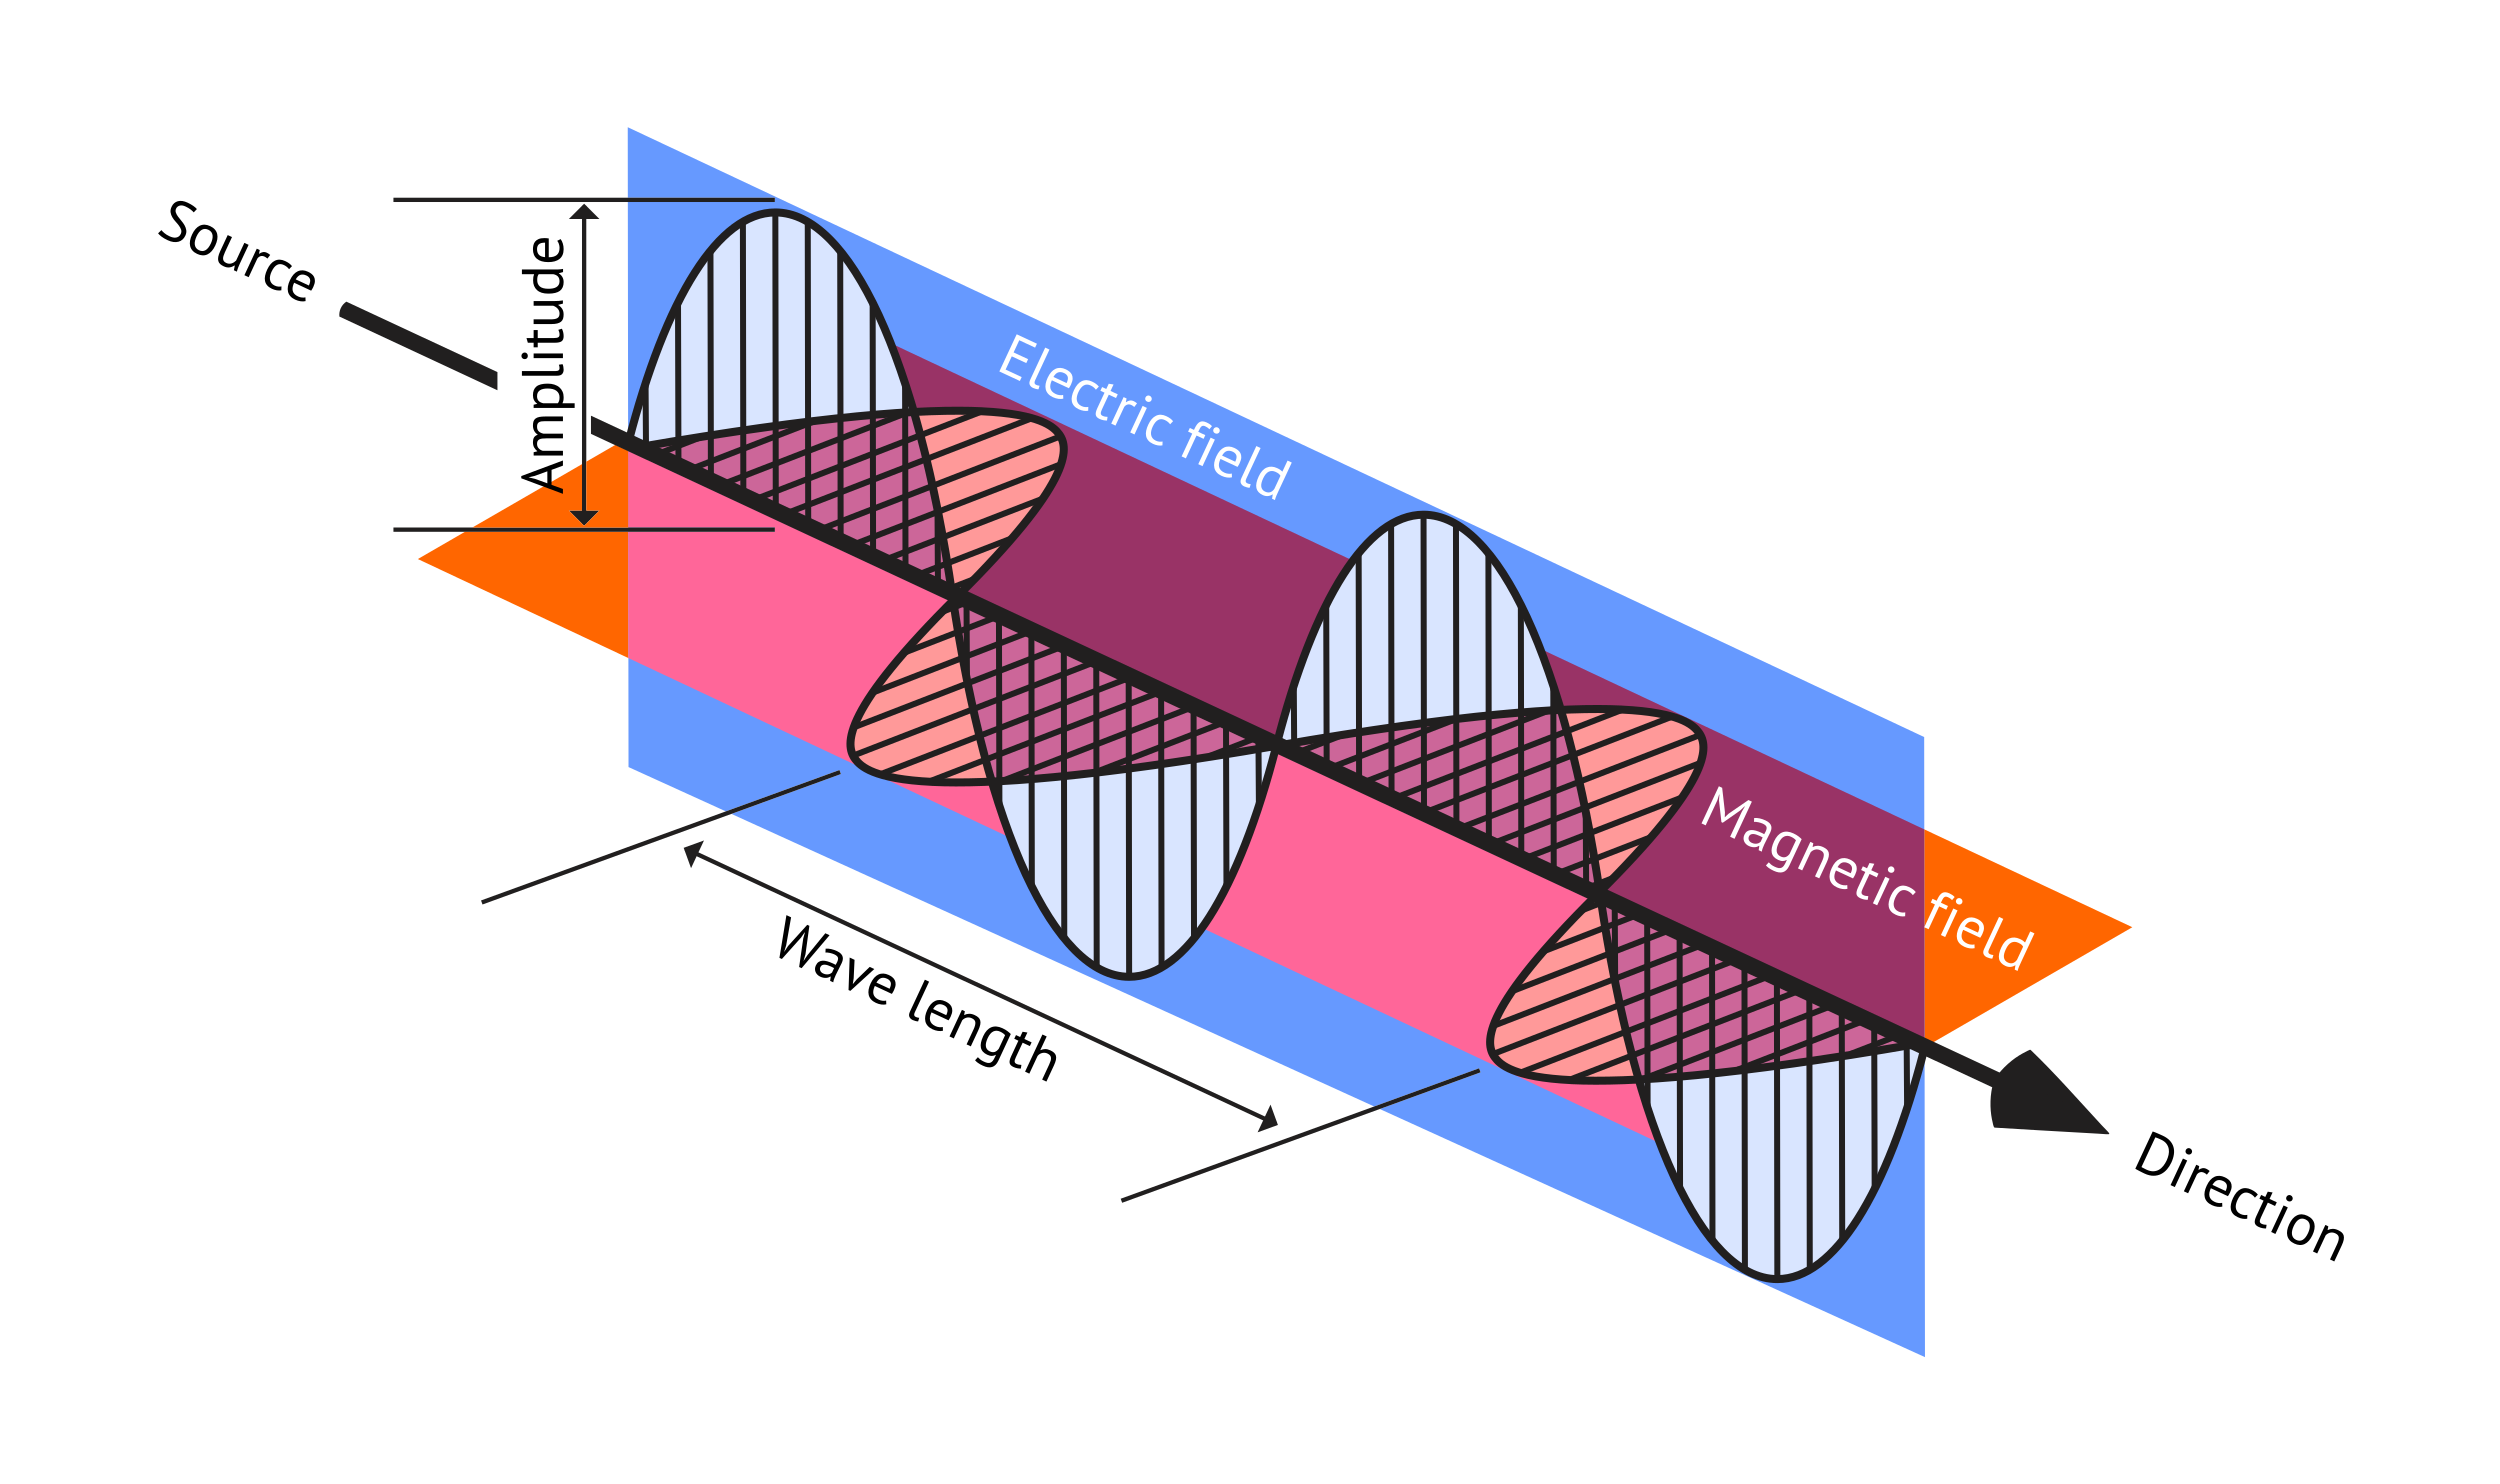 <?xml version="1.0" encoding="UTF-8"?>
<svg xmlns="http://www.w3.org/2000/svg" width="1280" height="760" viewBox="0 0 1280 760">
  <g id="Layer_1" data-name="Layer 1">
    <rect width="1280" height="760" style="fill: #fff; stroke-width: 0px;"/>
    <g>
      <path d="m492.82,302.69l161.64,75.38c7.13-27.01,15.41-50.13,24.56-68.38,10.13-20.21,21.33-34.44,33.22-41.37,5.41-3.14,10.95-4.78,16.61-4.78s11.2,1.64,16.6,4.79c18.85,10.97,35.95,40.31,49.83,82.68,1.32,4.04,2.62,8.2,3.88,12.48,12.74-.59,23.13-.58,31.64-.15,11.56.58,19.63,1.92,25.34,3.58,8.79,2.55,11.97,5.82,13.65,8.14.27.38.53.78.78,1.21,1.69,3,2.44,7.37.14,14.29-1.54,4.63-4.45,10.39-9.36,17.65-3.9,5.77-9.07,12.48-15.83,20.31-5.36,6.21-11.71,13.13-19.22,20.84-1.91,1.96-3.9,3.98-5.97,6.05l165.04,76.96-.19-155L321.41,65.14l.04,36.1h75.26v2.2h-75.26l.14,119.42.99.46c7.13-27.01,15.41-50.13,24.56-68.38,10.13-20.21,21.33-34.44,33.22-41.37,5.41-3.14,10.95-4.78,16.61-4.78s11.2,1.64,16.6,4.79c18.85,10.97,35.95,40.31,49.83,82.68,1.46,4.46,2.89,9.07,4.27,13.81.09.3.17.6.26.9,14.24-.76,25.7-.8,34.95-.36,11.6.56,19.73,1.88,25.48,3.52,8.99,2.56,12.21,5.88,13.91,8.22.24.34.48.69.69,1.06,1.73,2.98,2.55,7.32.29,14.23-1.5,4.61-4.38,10.36-9.27,17.62-3.88,5.76-9.02,12.46-15.76,20.29-5.34,6.21-11.68,13.12-19.17,20.83-2,2.06-4.08,4.17-6.25,6.34h0Z" style="fill: #69f; fill-rule: evenodd; stroke-width: 0px;"/>
      <path d="m809.54,466.24c1.73-1.77,3.52-3.59,5.38-5.44-1.85,1.86-3.65,3.67-5.38,5.44h0Zm-156.91-81.11c-7.16,27.21-15.48,50.5-24.69,68.85-10.13,20.21-21.33,34.44-33.22,41.37-5.41,3.14-10.95,4.78-16.61,4.78s-11.2-1.64-16.6-4.79c-18.85-10.97-35.95-40.31-49.83-82.68-1.32-4.05-2.62-8.21-3.88-12.49-56.16,2.53-66.43-6.68-70-11.59-.37-.52-.72-1.08-1.03-1.69-1.55-3.08-2.11-7.54.35-14.48,1.65-4.68,4.67-10.49,9.67-17.77,3.98-5.81,9.23-12.55,16.04-20.4,5.42-6.24,11.82-13.18,19.38-20.9,1.68-1.71,3.41-3.47,5.2-5.26l-165.8-77.31.05,39.31h75.06v2.2h-75.06l.14,120.46,49.82,22.68,58.17-21.17.75,2.06-56.06,20.41,329.11,149.8,53.71-19.55.75,2.06-51.61,18.78,279.14,127.05-.19-154.57-.87-.4c-7.16,27.21-15.48,50.5-24.69,68.85-10.13,20.21-21.33,34.44-33.22,41.37-5.41,3.14-10.95,4.78-16.61,4.78s-11.2-1.64-16.6-4.79c-18.85-10.97-35.95-40.31-49.83-82.67-1.55-4.74-3.07-9.65-4.54-14.71-59.44,3.11-70.08-6.39-73.72-11.41-3.5-4.83-4.9-13.66,8.88-33.79,3.97-5.8,9.2-12.53,16-20.38,5.4-6.23,11.8-13.17,19.35-20.89l9.31-3.61-3.93-1.83-162.28-75.67h0Z" style="fill: #69f; fill-rule: evenodd; stroke-width: 0px;"/>
      <polygon points="985.24 424.64 985.37 532.37 989.07 534.09 1091.75 474.74 985.24 424.64 985.24 424.64" style="fill: #f60; fill-rule: evenodd; stroke-width: 0px;"/>
      <polygon points="321.73 336.94 321.66 272.28 238.06 272.28 213.93 286.23 321.73 336.94 321.73 336.94" style="fill: #f60; fill-rule: evenodd; stroke-width: 0px;"/>
      <path d="m467.67,210.05c.09.3.17.6.26.9-.09-.3-.17-.6-.26-.9h0Zm50.57,65.47c-5.34,6.21-11.68,13.12-19.17,20.83-2,2.06-4.08,4.17-6.25,6.34l161.64,75.38c7.13-27.01,15.41-50.13,24.56-68.38,4.36-8.7,8.92-16.29,13.64-22.66l-236.65-111.32c2.55,6.45,5.01,13.3,7.38,20.53,1.46,4.46,2.89,9.07,4.27,13.81l.26.9c14.24-.76,25.7-.8,34.95-.36,11.6.56,19.73,1.88,25.48,3.52,8.99,2.56,12.21,5.88,13.91,8.22.24.34.48.69.69,1.06,1.73,2.98,2.55,7.32.29,14.23-1.5,4.61-4.38,10.36-9.27,17.62-3.88,5.76-9.02,12.46-15.76,20.29h0Z" style="fill: #936; fill-rule: evenodd; stroke-width: 0px;"/>
      <path d="m487.41,308.08l-165.8-77.31.05,39.31h75.06v2.2h-75.06l.08,64.66,195.71,92.06c-1.97-5.2-3.89-10.65-5.75-16.33-1.32-4.05-2.62-8.21-3.88-12.49-56.16,2.53-66.43-6.68-70-11.59-.37-.52-.72-1.08-1.03-1.69-1.55-3.08-2.11-7.54.35-14.48,1.65-4.68,4.67-10.49,9.67-17.77,3.98-5.81,9.23-12.55,16.04-20.4,5.42-6.24,11.82-13.18,19.38-20.9,1.68-1.71,3.41-3.47,5.2-5.26h0Z" style="fill: #f69; fill-rule: evenodd; stroke-width: 0px;"/>
      <path d="m814.88,460.83s.02-.02.03-.03l-.03.03h0Zm-162.25-75.71c-7.16,27.21-15.48,50.5-24.69,68.85-4.01,8-8.19,15.06-12.51,21.11l234.52,110.32c-2.19-5.69-4.32-11.69-6.38-17.98-1.55-4.74-3.07-9.65-4.54-14.71-59.44,3.11-70.08-6.39-73.72-11.41-3.5-4.83-4.9-13.66,8.88-33.79,3.97-5.8,9.2-12.53,16-20.38,5.4-6.23,11.8-13.17,19.35-20.89,1.72-1.76,3.5-3.56,5.33-5.39l.02-.02s.02-.02.03-.03l-162.28-75.67h0Z" style="fill: #f69; fill-rule: evenodd; stroke-width: 0px;"/>
      <path d="m820.33,455.41l165.04,76.96-.13-107.72-196.69-92.52c2.32,5.96,4.56,12.26,6.73,18.88,1.32,4.04,2.62,8.2,3.88,12.48,12.74-.59,23.13-.58,31.64-.15,11.56.58,19.63,1.92,25.34,3.58,8.79,2.55,11.97,5.82,13.65,8.14.27.38.53.78.78,1.21,1.69,3,2.44,7.37.14,14.29-1.54,4.63-4.45,10.39-9.36,17.65-3.9,5.77-9.07,12.48-15.83,20.31-5.36,6.21-11.71,13.13-19.22,20.84-1.91,1.96-3.9,3.98-5.97,6.05h0Z" style="fill: #936; fill-rule: evenodd; stroke-width: 0px;"/>
      <path d="m487.52,304.28c-5.1-34.8-11.73-66.29-19.58-93.33-31.54,1.69-76.71,6.9-141.64,18.15l161.22,75.18h0Z" style="fill: #c69; fill-rule: evenodd; stroke-width: 0px;"/>
      <path d="m653.49,381.83l-163.55-76.27c-.65.65-1.3,1.29-1.94,1.93,5.18,34.61,11.89,65.89,19.81,92.68,31.65-1.42,77.87-6.57,145.67-18.31,0-.01,0-.02,0-.04h0Z" style="fill: #c69; fill-rule: evenodd; stroke-width: 0px;"/>
      <path d="m799.16,363.48c-31.68,1.46-77.83,6.64-145.36,18.34l163.75,76.36c.51-.5,1.01-1,1.5-1.49-5.19-34.82-11.93-66.27-19.89-93.2h0Z" style="fill: #c69; fill-rule: evenodd; stroke-width: 0px;"/>
      <path d="m981.04,534.58l-161.62-75.36c5.1,34.86,11.74,66.41,19.61,93.5,31.53-1.65,76.79-6.85,142.01-18.14h0Z" style="fill: #c69; fill-rule: evenodd; stroke-width: 0px;"/>
      <path d="m507.81,400.18c-7.92-26.8-14.63-58.07-19.81-92.68-56,55.93-55.7,73.49-50.19,81.09,3.57,4.92,13.84,14.12,70,11.59h0Z" style="fill: #f99; fill-rule: evenodd; stroke-width: 0px;"/>
      <path d="m490.05,305.46c58.06-57.55,57.82-75.44,52.24-83.13-3.65-5.04-14.36-14.59-74.35-11.38,7.85,27.04,14.49,58.53,19.58,93.33l2.53,1.18h0Z" style="fill: #f99; fill-rule: evenodd; stroke-width: 0px;"/>
      <path d="m799.16,363.48c7.96,26.93,14.7,58.38,19.89,93.2,56.55-56.36,56.26-74.01,50.74-81.64-3.58-4.94-13.92-14.19-70.63-11.57h0Z" style="fill: #f99; fill-rule: evenodd; stroke-width: 0px;"/>
      <path d="m817.44,458.29c-57.95,57.46-57.7,75.33-52.13,83.02,3.64,5.02,14.29,14.52,73.72,11.41-7.86-27.09-14.51-58.64-19.61-93.5l-1.99-.93h0Z" style="fill: #f99; fill-rule: evenodd; stroke-width: 0px;"/>
      <path d="m578.12,500.13c29.85,0,56.7-45.59,75.36-118.26-67.8,11.74-114.02,16.89-145.67,18.31,18.3,61.93,43.06,99.95,70.31,99.95h0Z" style="fill: #d9e5ff; fill-rule: evenodd; stroke-width: 0px;"/>
      <path d="m326.3,229.1c64.93-11.25,110.1-16.46,141.64-18.15-18.36-63.24-43.38-102.17-70.96-102.17-29.85,0-56.71,45.61-75.37,118.3l165.94,77.38c0-.06-.02-.12-.03-.18l-161.22-75.18h0Z" style="fill: #d9e5ff; fill-rule: evenodd; stroke-width: 0px;"/>
      <path d="m728.85,263.54c-29.83,0-56.67,45.55-75.33,118.15l.28.13c67.53-11.7,113.68-16.87,145.36-18.34-18.3-61.93-43.06-99.94-70.31-99.94h0Z" style="fill: #d9e5ff; fill-rule: evenodd; stroke-width: 0px;"/>
      <path d="m981.04,534.58c-65.22,11.29-110.48,16.49-142.01,18.14,18.36,63.25,43.39,102.17,70.96,102.17,29.85,0,56.71-45.61,75.37-118.3l-4.32-2.02h0Z" style="fill: #d9e5ff; fill-rule: evenodd; stroke-width: 0px;"/>
      <path d="m1021.19,577.33s-.38-.12-.7-1.46c-.32-1.35-.97-4.04-1.23-7.18-.26-3.13-.15-6.71.32-9.75.33-2.16.84-4.05,1.64-5.78h0c.81-1.73,1.94-3.33,3.38-4.97,2.03-2.32,4.7-4.7,7.27-6.52,2.57-1.81,5.05-3.05,6.29-3.67s1.24-.62,1.57-.4c12.58,12.06,24.39,25.61,36.25,38.42,5.38,5.81,5.86,4.79-2.05,4.4-10.62-.52-52.73-3.08-52.73-3.08h0Z" style="fill: #211f1f; fill-rule: evenodd; stroke-width: 0px;"/>
      <polygon points="727.61 415.06 855.59 365.47 856.7 368.34 728.72 417.93 727.61 415.06 727.61 415.06" style="fill: #211f1f; stroke-width: 0px;"/>
      <polygon points="711.92 407.74 830.25 361.89 831.36 364.76 713.03 410.61 711.92 407.74 711.92 407.74" style="fill: #211f1f; stroke-width: 0px;"/>
      <polygon points="695.31 400 794.76 361.47 795.87 364.33 696.42 402.86 695.31 400 695.31 400" style="fill: #211f1f; stroke-width: 0px;"/>
      <polygon points="678.7 392.41 745.08 366.69 746.18 369.56 679.81 395.27 678.7 392.41 678.7 392.41" style="fill: #211f1f; stroke-width: 0px;"/>
      <polygon points="662.09 384.5 687.25 374.75 688.36 377.61 663.2 387.36 662.09 384.5 662.09 384.5" style="fill: #211f1f; stroke-width: 0px;"/>
      <polygon points="810.65 453.78 825.74 447.93 826.85 450.79 811.75 456.64 810.65 453.78 810.65 453.78" style="fill: #211f1f; stroke-width: 0px;"/>
      <polygon points="794.96 446.46 844.96 427.08 846.07 429.95 796.06 449.32 794.96 446.46 794.96 446.46" style="fill: #211f1f; stroke-width: 0px;"/>
      <polygon points="778.35 438.71 860.79 406.77 861.9 409.64 779.46 441.58 778.35 438.71 778.35 438.71" style="fill: #211f1f; stroke-width: 0px;"/>
      <polygon points="761.74 431.12 870.15 389.12 871.26 391.98 762.85 433.99 761.74 431.12 761.74 431.12" style="fill: #211f1f; stroke-width: 0px;"/>
      <polygon points="745.13 423.21 870.01 374.82 871.12 377.69 746.24 426.08 745.13 423.21 745.13 423.21" style="fill: #211f1f; stroke-width: 0px;"/>
      <polygon points="400.52 262 528.5 212.41 529.61 215.28 401.63 264.87 400.52 262 400.52 262" style="fill: #211f1f; stroke-width: 0px;"/>
      <polygon points="384.83 254.68 503.16 208.83 504.27 211.7 385.94 257.55 384.83 254.68 384.83 254.68" style="fill: #211f1f; stroke-width: 0px;"/>
      <polygon points="368.22 246.94 467.67 208.41 468.78 211.27 369.33 249.8 368.22 246.94 368.22 246.94" style="fill: #211f1f; stroke-width: 0px;"/>
      <polygon points="351.61 239.35 417.99 213.63 419.1 216.5 352.72 242.21 351.61 239.35 351.61 239.35" style="fill: #211f1f; stroke-width: 0px;"/>
      <polygon points="335.01 231.44 360.16 221.69 361.27 224.56 336.11 234.3 335.01 231.44 335.01 231.44" style="fill: #211f1f; stroke-width: 0px;"/>
      <polygon points="483.56 300.71 498.65 294.87 499.76 297.73 484.67 303.58 483.56 300.71 483.56 300.71" style="fill: #211f1f; stroke-width: 0px;"/>
      <polygon points="467.87 293.4 517.88 274.02 518.98 276.89 468.98 296.27 467.87 293.4 467.87 293.4" style="fill: #211f1f; stroke-width: 0px;"/>
      <polygon points="451.26 285.65 533.7 253.71 534.81 256.58 452.37 288.52 451.26 285.65 451.26 285.65" style="fill: #211f1f; stroke-width: 0px;"/>
      <polygon points="434.65 278.06 543.06 236.06 544.17 238.92 435.76 280.93 434.65 278.06 434.65 278.06" style="fill: #211f1f; stroke-width: 0px;"/>
      <polygon points="418.04 270.15 542.92 221.76 544.03 224.63 419.15 273.02 418.04 270.15 418.04 270.15" style="fill: #211f1f; stroke-width: 0px;"/>
      <polygon points="579.66 348.12 451.68 397.71 450.57 394.84 578.55 345.26 579.66 348.12 579.66 348.12" style="fill: #211f1f; stroke-width: 0px;"/>
      <polygon points="595.35 355.44 477.02 401.29 475.91 398.42 594.24 352.57 595.35 355.44 595.35 355.44" style="fill: #211f1f; stroke-width: 0px;"/>
      <polygon points="611.96 363.18 512.51 401.71 511.4 398.85 610.85 360.32 611.96 363.18 611.96 363.18" style="fill: #211f1f; stroke-width: 0px;"/>
      <polygon points="628.57 370.77 562.19 396.49 561.08 393.62 627.46 367.91 628.57 370.77 628.57 370.77" style="fill: #211f1f; stroke-width: 0px;"/>
      <polygon points="645.17 378.68 620.02 388.43 618.91 385.57 644.07 375.82 645.17 378.68 645.17 378.68" style="fill: #211f1f; stroke-width: 0px;"/>
      <polygon points="496.62 309.41 481.53 315.25 480.42 312.39 495.51 306.54 496.62 309.41 496.62 309.41" style="fill: #211f1f; stroke-width: 0px;"/>
      <polygon points="512.31 316.72 462.3 336.1 461.2 333.23 511.2 313.86 512.31 316.72 512.31 316.72" style="fill: #211f1f; stroke-width: 0px;"/>
      <polygon points="528.92 324.47 446.48 356.41 445.37 353.55 527.81 321.6 528.92 324.47 528.92 324.47" style="fill: #211f1f; stroke-width: 0px;"/>
      <polygon points="545.53 332.06 437.12 374.06 436.01 371.2 544.42 329.19 545.53 332.06 545.53 332.06" style="fill: #211f1f; stroke-width: 0px;"/>
      <polygon points="562.14 339.97 437.26 388.36 436.15 385.49 561.03 337.1 562.14 339.97 562.14 339.97" style="fill: #211f1f; stroke-width: 0px;"/>
      <polygon points="907.73 500.73 779.75 550.32 778.64 547.46 906.62 497.87 907.73 500.73 907.73 500.73" style="fill: #211f1f; stroke-width: 0px;"/>
      <polygon points="923.42 508.05 805.09 553.9 803.98 551.03 922.31 505.18 923.42 508.05 923.42 508.05" style="fill: #211f1f; stroke-width: 0px;"/>
      <polygon points="940.03 515.8 840.58 554.33 839.47 551.46 938.92 512.93 940.03 515.8 940.03 515.8" style="fill: #211f1f; stroke-width: 0px;"/>
      <polygon points="956.63 523.39 890.26 549.1 889.15 546.24 955.53 520.52 956.63 523.39 956.63 523.39" style="fill: #211f1f; stroke-width: 0px;"/>
      <polygon points="973.24 531.3 948.09 541.04 946.98 538.18 972.13 528.43 973.24 531.3 973.24 531.3" style="fill: #211f1f; stroke-width: 0px;"/>
      <polygon points="824.69 462.02 809.59 467.87 808.49 465 823.58 459.15 824.69 462.02 824.69 462.02" style="fill: #211f1f; stroke-width: 0px;"/>
      <polygon points="840.38 469.33 790.37 488.71 789.26 485.85 839.27 466.47 840.38 469.33 840.38 469.33" style="fill: #211f1f; stroke-width: 0px;"/>
      <polygon points="856.99 477.08 774.55 509.02 773.44 506.16 855.88 474.21 856.99 477.08 856.99 477.08" style="fill: #211f1f; stroke-width: 0px;"/>
      <polygon points="873.6 484.67 765.18 526.68 764.08 523.81 872.49 481.8 873.6 484.67 873.6 484.67" style="fill: #211f1f; stroke-width: 0px;"/>
      <polygon points="890.21 492.58 765.32 540.97 764.22 538.1 889.1 489.72 890.21 492.58 890.21 492.58" style="fill: #211f1f; stroke-width: 0px;"/>
      <path d="m728.85,265.59c-13.88,0-27.23,10.63-39.42,29.77-12.77,20.04-24.16,49.26-33.54,85.33l160.94,75.05c-8.62-57.26-21.43-105.28-36.96-138.84-15.07-32.56-32.55-51.31-51.02-51.31h0Zm-42.87,27.57c12.98-20.37,27.48-31.68,42.87-31.68,20.25,0,38.97,19.62,54.75,53.7,16.04,34.64,29.18,84.43,37.86,143.73l.55,3.77-3.45-1.61-165.94-77.38-1.54-.72.42-1.65c9.56-37.25,21.29-67.46,34.48-88.17h0Z" style="fill: #211f1f; stroke-width: 0px;"/>
      <polygon points="730.39 263.54 730.62 417.09 727.55 417.09 727.32 263.54 730.39 263.54 730.39 263.54" style="fill: #211f1f; stroke-width: 0px;"/>
      <polygon points="713.78 268.32 714.01 409.34 710.94 409.34 710.71 268.32 713.78 268.32 713.78 268.32" style="fill: #211f1f; stroke-width: 0px;"/>
      <polygon points="697.17 283.48 697.4 401.59 694.33 401.59 694.1 283.48 697.17 283.48 697.17 283.48" style="fill: #211f1f; stroke-width: 0px;"/>
      <polygon points="680.56 309.62 680.79 393.84 677.72 393.84 677.49 309.62 680.56 309.62 680.56 309.62" style="fill: #211f1f; stroke-width: 0px;"/>
      <polygon points="663.96 352.26 664.18 385.92 661.11 385.93 660.88 352.28 663.96 352.26 663.96 352.26" style="fill: #211f1f; stroke-width: 0px;"/>
      <polygon points="813.43 415.12 813.65 455.61 810.58 455.62 810.36 415.13 813.43 415.12 813.43 415.12" style="fill: #211f1f; stroke-width: 0px;"/>
      <polygon points="796.82 350.81 797.05 447.89 793.98 447.89 793.75 350.81 796.82 350.81 796.82 350.81" style="fill: #211f1f; stroke-width: 0px;"/>
      <polygon points="780.21 309.81 780.44 440.14 777.37 440.14 777.14 309.81 780.21 309.81 780.21 309.81" style="fill: #211f1f; stroke-width: 0px;"/>
      <polygon points="763.6 283.23 763.83 432.39 760.76 432.39 760.53 283.23 763.6 283.23 763.6 283.23" style="fill: #211f1f; stroke-width: 0px;"/>
      <polygon points="746.99 268.32 747.22 424.65 744.15 424.65 743.92 268.32 746.99 268.32 746.99 268.32" style="fill: #211f1f; stroke-width: 0px;"/>
      <path d="m578.12,498.07c13.88,0,27.23-10.63,39.42-29.77,12.77-20.04,24.16-49.26,33.54-85.33l-160.94-75.05c8.62,57.26,21.43,105.28,36.96,138.84,15.07,32.56,32.55,51.31,51.02,51.31h0Zm42.87-27.57c-12.98,20.37-27.47,31.68-42.87,31.68-20.25,0-38.97-19.62-54.75-53.7-16.03-34.64-29.18-84.43-37.86-143.73l-.55-3.77,3.45,1.61,165.94,77.38,1.54.72-.42,1.65c-9.56,37.25-21.29,67.46-34.48,88.17h0Z" style="fill: #211f1f; stroke-width: 0px;"/>
      <polygon points="576.58 500.13 576.35 346.58 579.43 346.58 579.65 500.13 576.58 500.13 576.58 500.13" style="fill: #211f1f; stroke-width: 0px;"/>
      <polygon points="593.19 495.35 592.96 354.33 596.03 354.33 596.26 495.35 593.19 495.35 593.19 495.35" style="fill: #211f1f; stroke-width: 0px;"/>
      <polygon points="609.8 480.19 609.57 362.08 612.64 362.08 612.87 480.19 609.8 480.19 609.8 480.19" style="fill: #211f1f; stroke-width: 0px;"/>
      <polygon points="626.41 454.05 626.18 369.83 629.25 369.83 629.48 454.05 626.41 454.05 626.41 454.05" style="fill: #211f1f; stroke-width: 0px;"/>
      <polygon points="643.02 411.4 642.79 377.74 645.86 377.73 646.09 411.39 643.02 411.4 643.02 411.4" style="fill: #211f1f; stroke-width: 0px;"/>
      <polygon points="493.55 348.55 493.32 308.05 496.39 308.04 496.62 348.54 493.55 348.55 493.55 348.55" style="fill: #211f1f; stroke-width: 0px;"/>
      <polygon points="510.15 412.85 509.93 315.78 513 315.78 513.23 412.85 510.15 412.85 510.15 412.85" style="fill: #211f1f; stroke-width: 0px;"/>
      <polygon points="526.76 453.86 526.54 323.53 529.61 323.53 529.83 453.86 526.76 453.86 526.76 453.86" style="fill: #211f1f; stroke-width: 0px;"/>
      <polygon points="543.37 480.43 543.14 331.27 546.21 331.27 546.44 480.43 543.37 480.43 543.37 480.43" style="fill: #211f1f; stroke-width: 0px;"/>
      <polygon points="559.98 495.34 559.75 339.02 562.82 339.02 563.05 495.34 559.98 495.34 559.98 495.34" style="fill: #211f1f; stroke-width: 0px;"/>
      <path d="m396.97,110.83c-13.88,0-27.23,10.63-39.42,29.77-12.77,20.04-24.16,49.26-33.54,85.33l160.94,75.05c-8.62-57.26-21.43-105.28-36.96-138.84-15.07-32.56-32.55-51.31-51.02-51.31h0Zm-42.87,27.57c12.98-20.37,27.48-31.68,42.87-31.68,20.25,0,38.97,19.62,54.75,53.7,16.04,34.64,29.18,84.43,37.86,143.73l.55,3.77-3.45-1.61-165.94-77.38-1.54-.72.42-1.65c9.56-37.25,21.29-67.46,34.48-88.17h0Z" style="fill: #211f1f; stroke-width: 0px;"/>
      <polygon points="398.51 108.78 398.74 262.33 395.66 262.33 395.44 108.78 398.51 108.78 398.51 108.78" style="fill: #211f1f; stroke-width: 0px;"/>
      <polygon points="381.9 113.56 382.13 254.58 379.06 254.58 378.83 113.56 381.9 113.56 381.9 113.56" style="fill: #211f1f; stroke-width: 0px;"/>
      <polygon points="365.29 128.72 365.52 246.83 362.45 246.83 362.22 128.72 365.29 128.72 365.29 128.72" style="fill: #211f1f; stroke-width: 0px;"/>
      <polygon points="348.68 154.86 348.91 239.08 345.84 239.08 345.61 154.86 348.68 154.86 348.68 154.86" style="fill: #211f1f; stroke-width: 0px;"/>
      <polygon points="332.07 197.5 332.3 231.16 329.23 231.17 329 197.51 332.07 197.5 332.07 197.5" style="fill: #211f1f; stroke-width: 0px;"/>
      <polygon points="481.54 260.36 481.77 300.85 478.7 300.86 478.47 260.37 481.54 260.36 481.54 260.36" style="fill: #211f1f; stroke-width: 0px;"/>
      <polygon points="464.94 196.05 465.16 293.13 462.09 293.13 461.87 196.05 464.94 196.05 464.94 196.05" style="fill: #211f1f; stroke-width: 0px;"/>
      <polygon points="448.33 155.05 448.56 285.38 445.48 285.38 445.26 155.05 448.33 155.05 448.33 155.05" style="fill: #211f1f; stroke-width: 0px;"/>
      <polygon points="431.72 128.47 431.95 277.63 428.88 277.63 428.65 128.47 431.72 128.47 431.72 128.47" style="fill: #211f1f; stroke-width: 0px;"/>
      <polygon points="415.11 113.56 415.34 269.88 412.27 269.88 412.04 113.56 415.11 113.56 415.11 113.56" style="fill: #211f1f; stroke-width: 0px;"/>
      <polygon points="574.54 615.82 758.04 549.03 757.29 546.96 573.79 613.75 574.54 615.82 574.54 615.82" style="fill: #211f1f; fill-rule: evenodd; stroke-width: 0px;"/>
      <polygon points="247.04 463.1 430.54 396.31 429.79 394.25 246.29 461.03 247.04 463.1 247.04 463.1" style="fill: #211f1f; fill-rule: evenodd; stroke-width: 0px;"/>
      <polygon points="350.58 435.56 652.82 576.5 653.75 574.51 351.5 433.57 350.58 435.56 350.58 435.56" style="fill: #211f1f; fill-rule: evenodd; stroke-width: 0px;"/>
      <polygon points="650.51 565.56 643.89 579.76 654.29 575.97 650.51 565.56 650.51 565.56" style="fill: #211f1f; stroke-width: 0px;"/>
      <polygon points="360.44 430.31 353.82 444.5 350.04 434.09 360.44 430.31 360.44 430.31" style="fill: #211f1f; stroke-width: 0px;"/>
      <polygon points="201.44 103.43 396.72 103.43 396.72 101.23 201.44 101.23 201.44 103.43 201.44 103.43" style="fill: #211f1f; fill-rule: evenodd; stroke-width: 0px;"/>
      <polygon points="201.44 272.28 396.72 272.28 396.72 270.08 201.44 270.08 201.44 272.28 201.44 272.28" style="fill: #211f1f; fill-rule: evenodd; stroke-width: 0px;"/>
      <polygon points="300.18 268.11 300.18 105.4 297.98 105.4 297.98 268.11 300.18 268.11 300.18 268.11" style="fill: #211f1f; fill-rule: evenodd; stroke-width: 0px;"/>
      <polygon points="291.25 112.13 306.91 112.13 299.08 104.3 291.25 112.13 291.25 112.13" style="fill: #211f1f; stroke-width: 0px;"/>
      <polygon points="291.25 261.39 306.91 261.39 299.08 269.22 291.25 261.39 291.25 261.39" style="fill: #211f1f; stroke-width: 0px;"/>
      <polygon points="241.86 270.08 321.65 270.08 321.61 230.77 315.12 227.74 300.18 236.38 300.18 261.39 306.91 261.39 300.18 268.11 299.08 269.22 297.98 268.11 291.25 261.39 297.98 261.39 297.98 237.65 241.86 270.08 241.86 270.08" style="fill: #f60; fill-rule: evenodd; stroke-width: 0px;"/>
      <path d="m910,652.84c13.88,0,27.23-10.63,39.42-29.77,12.77-20.04,24.16-49.26,33.54-85.33l-160.94-75.05c8.62,57.26,21.43,105.28,36.96,138.84,15.07,32.56,32.55,51.31,51.02,51.31h0Zm42.87-27.57c-12.98,20.37-27.48,31.68-42.87,31.68-20.25,0-38.97-19.62-54.75-53.7-16.03-34.64-29.18-84.43-37.86-143.73l-.55-3.77,3.45,1.61,165.94,77.38,1.54.72-.42,1.65c-9.56,37.25-21.29,67.46-34.48,88.17h0Z" style="fill: #211f1f; stroke-width: 0px;"/>
      <polygon points="908.46 654.89 908.24 501.34 911.31 501.34 911.54 654.89 908.46 654.89 908.46 654.89" style="fill: #211f1f; stroke-width: 0px;"/>
      <polygon points="925.07 650.11 924.84 509.09 927.92 509.09 928.14 650.11 925.07 650.11 925.07 650.11" style="fill: #211f1f; stroke-width: 0px;"/>
      <polygon points="941.68 634.95 941.45 516.84 944.52 516.84 944.75 634.95 941.68 634.95 941.68 634.95" style="fill: #211f1f; stroke-width: 0px;"/>
      <polygon points="958.29 608.81 958.06 524.59 961.13 524.59 961.36 608.81 958.29 608.81 958.29 608.81" style="fill: #211f1f; stroke-width: 0px;"/>
      <polygon points="974.9 566.17 974.67 532.51 977.74 532.49 977.97 566.15 974.9 566.17 974.9 566.17" style="fill: #211f1f; stroke-width: 0px;"/>
      <polygon points="825.43 503.31 825.2 462.82 828.27 462.8 828.5 503.3 825.43 503.31 825.43 503.31" style="fill: #211f1f; stroke-width: 0px;"/>
      <polygon points="842.04 567.61 841.81 470.54 844.88 470.54 845.11 567.61 842.04 567.61 842.04 567.61" style="fill: #211f1f; stroke-width: 0px;"/>
      <polygon points="858.64 608.62 858.42 478.29 861.49 478.29 861.72 608.62 858.64 608.62 858.64 608.62" style="fill: #211f1f; stroke-width: 0px;"/>
      <polygon points="875.25 635.2 875.03 486.04 878.1 486.04 878.32 635.2 875.25 635.2 875.25 635.2" style="fill: #211f1f; stroke-width: 0px;"/>
      <polygon points="891.86 650.1 891.63 493.78 894.7 493.78 894.93 650.1 891.86 650.1 891.86 650.1" style="fill: #211f1f; stroke-width: 0px;"/>
      <path d="m540.63,223.53c-2.57-3.55-9.04-9.52-37.87-10.9-28.93-1.39-79.66,2.03-169.65,17.38l156.51,72.98c28.17-28.03,42.25-46.42,48.59-58.73,6.02-11.69,4.83-17.39,2.42-20.73h0Zm-37.67-14.99c30.67,1.47,37.99,8.44,41,12.58,3.16,4.36,4.88,11.45-2.09,25.01-6.58,12.79-21.16,31.83-50.36,60.77l-1.02,1.01-1.29-.6-163.75-76.36-5.93-2.77,6.46-1.12c94.37-16.35,147.13-19.97,177-18.54h0Z" style="fill: #211f1f; stroke-width: 0px;"/>
      <path d="m439.47,387.38c2.57,3.55,9.04,9.52,37.87,10.9,28.93,1.39,79.66-2.03,169.65-17.38l-156.51-72.98c-28.17,28.03-42.25,46.42-48.59,58.73-6.02,11.69-4.83,17.39-2.42,20.73h0Zm37.67,14.99c-30.67-1.47-37.99-8.44-41-12.59-3.16-4.36-4.88-11.45,2.09-25.01,6.58-12.79,21.16-31.83,50.36-60.77l1.02-1.01,1.29.6,163.75,76.36,5.93,2.77-6.46,1.12c-94.37,16.35-147.13,19.97-177,18.54h0Z" style="fill: #211f1f; stroke-width: 0px;"/>
      <path d="m868.13,376.25c-2.57-3.55-9.04-9.52-37.87-10.9-28.93-1.39-79.66,2.03-169.65,17.38l156.51,72.98c28.17-28.03,42.25-46.42,48.59-58.73,6.02-11.69,4.83-17.39,2.42-20.73h0Zm-37.67-14.99c30.67,1.47,37.99,8.44,41,12.58,3.16,4.36,4.89,11.45-2.09,25.01-6.58,12.79-21.16,31.83-50.36,60.77l-1.02,1.01-1.29-.6-163.75-76.36-5.94-2.77,6.46-1.12c94.37-16.35,147.13-19.97,177-18.54h0Z" style="fill: #211f1f; stroke-width: 0px;"/>
      <path d="m766.97,540.1c2.57,3.55,9.03,9.52,37.86,10.9,28.93,1.39,79.66-2.03,169.65-17.38l-156.51-72.98c-28.17,28.03-42.25,46.42-48.59,58.73-6.02,11.69-4.83,17.39-2.42,20.73h0Zm37.67,14.99c-30.67-1.47-37.99-8.44-41-12.59-3.16-4.36-4.88-11.45,2.09-25.01,6.58-12.79,21.16-31.83,50.36-60.77l1.02-1.01,1.29.6,163.75,76.36,5.93,2.77-6.46,1.12c-94.37,16.35-147.13,19.97-177,18.54h0Z" style="fill: #211f1f; stroke-width: 0px;"/>
      <path d="m1062.46,576.48l3.56-7.64L302.57,212.84v9.3l759.89,354.34h0ZM254.69,190.52l-77.36-36.07c-1.2.8-2.2,1.92-2.85,3.32-.65,1.4-.87,2.89-.71,4.32l80.92,37.73v-9.3h0Z" style="fill: #211f1f; fill-rule: evenodd; stroke-width: 0px;"/>
    </g>
  </g>
  <g id="Layer_2" data-name="Layer 2">
    <g>
      <path d="m92.54,119.8c.35-.76.42-1.49.19-2.18-.23-.69-.6-1.38-1.1-2.07s-1.08-1.38-1.73-2.08c-.65-.7-1.2-1.44-1.66-2.22-.46-.78-.77-1.61-.9-2.5-.14-.89.04-1.86.53-2.91.69-1.49,1.76-2.42,3.2-2.81,1.44-.39,3.11-.14,5.01.75,1.11.52,2.07,1.07,2.9,1.65.83.59,1.44,1.12,1.83,1.61l-1.62,1.7c-.32-.4-.84-.88-1.56-1.45-.72-.56-1.59-1.08-2.6-1.55-1.2-.56-2.22-.71-3.07-.45-.85.26-1.44.75-1.78,1.47-.33.71-.38,1.4-.14,2.08.23.68.6,1.37,1.11,2.06.51.69,1.07,1.4,1.7,2.13.63.74,1.17,1.5,1.63,2.3.46.8.75,1.64.89,2.52.14.88-.02,1.82-.49,2.82-.38.82-.87,1.48-1.46,2s-1.28.88-2.06,1.09c-.78.21-1.63.25-2.55.14-.92-.12-1.88-.41-2.9-.89-1.36-.63-2.44-1.26-3.23-1.88-.79-.62-1.37-1.17-1.74-1.66l1.7-1.66c.31.42.82.94,1.53,1.54.71.6,1.58,1.14,2.59,1.61.6.28,1.19.48,1.77.61.58.13,1.12.15,1.63.06s.96-.27,1.37-.57c.41-.29.75-.71,1-1.26Z" style="stroke-width: 0px;"/>
      <path d="m98.32,120.11c1.07-2.3,2.41-3.83,4-4.57s3.35-.67,5.27.23c1.01.47,1.82,1.05,2.42,1.74.6.69.99,1.46,1.19,2.31.2.85.21,1.78.04,2.76-.18.99-.51,2.02-1.01,3.09-1.07,2.3-2.41,3.83-4,4.57-1.59.75-3.35.67-5.27-.23-1.02-.47-1.82-1.05-2.42-1.74-.6-.69-.99-1.46-1.19-2.31-.2-.85-.21-1.77-.04-2.76.17-.99.51-2.02,1.01-3.09Zm2.26,1.05c-.32.69-.56,1.38-.72,2.08-.16.7-.21,1.35-.13,1.96.07.61.27,1.17.61,1.67.34.51.84.92,1.51,1.23,2.46,1.17,4.5,0,6.13-3.5.33-.71.57-1.41.73-2.11.16-.7.2-1.35.13-1.96s-.28-1.16-.62-1.66c-.34-.5-.85-.91-1.52-1.22-2.46-1.17-4.5,0-6.13,3.5Z" style="stroke-width: 0px;"/>
      <path d="m118.78,121.38l-3.61,7.75c-.33.71-.58,1.35-.75,1.92-.17.57-.24,1.08-.2,1.53s.18.84.44,1.18c.26.34.65.63,1.18.88.49.23.96.35,1.41.38.45.02.89-.03,1.32-.16.43-.13.83-.32,1.23-.57.39-.25.75-.54,1.08-.87l4.23-9.08,2.18,1.01-4.54,9.73c-.3.65-.6,1.34-.88,2.06-.28.72-.49,1.37-.62,1.94l-1.5-.7.46-2.4-.14-.06c-.75.51-1.58.84-2.51.98-.93.14-1.93-.04-3.02-.55-.73-.34-1.32-.72-1.8-1.15s-.79-.95-.96-1.56c-.17-.61-.18-1.32-.03-2.15.15-.82.49-1.8,1.01-2.92l3.83-8.21,2.18,1.01Z" style="stroke-width: 0px;"/>
      <path d="m136.92,132.39c-.46-.43-.93-.77-1.42-.99-.78-.36-1.5-.44-2.15-.22-.65.21-1.18.62-1.6,1.22l-4.44,9.52-2.18-1.01,6.34-13.59,1.52.71-.37,1.85.11.05c.63-.46,1.27-.74,1.9-.85s1.33,0,2.07.35c.53.25,1.07.61,1.64,1.1l-1.44,1.88Z" style="stroke-width: 0px;"/>
      <path d="m144.07,148.63c-.73.15-1.52.15-2.36.01-.84-.14-1.67-.4-2.48-.78-1.05-.49-1.86-1.07-2.43-1.75-.57-.67-.94-1.43-1.11-2.27-.17-.84-.16-1.75.05-2.73.2-.98.55-2,1.05-3.07,1.07-2.3,2.4-3.83,3.99-4.58,1.59-.75,3.33-.68,5.23.21.87.41,1.58.82,2.12,1.24.54.42,1,.87,1.37,1.35l-1.5,1.58c-.31-.43-.68-.83-1.13-1.2-.44-.37-.96-.69-1.54-.96-2.57-1.2-4.67-.06-6.3,3.42-.32.69-.56,1.38-.71,2.07-.16.69-.19,1.35-.09,1.98.09.63.33,1.21.71,1.74.38.53.95.97,1.71,1.33.65.3,1.28.48,1.89.52.61.04,1.14.01,1.58-.09l-.07,1.99Z" style="stroke-width: 0px;"/>
      <path d="m156.45,154.17c-.75.18-1.59.21-2.53.08-.94-.13-1.88-.41-2.8-.84-1.03-.48-1.85-1.07-2.46-1.76-.6-.69-1.01-1.46-1.2-2.32s-.21-1.77-.04-2.75.51-2.01,1.02-3.1c1.08-2.32,2.42-3.85,4.02-4.58,1.6-.73,3.36-.65,5.28.25.62.29,1.2.64,1.75,1.07.55.42.99.94,1.3,1.55.31.61.46,1.33.44,2.17-.02.84-.29,1.83-.82,2.98-.28.6-.64,1.24-1.09,1.91l-8.73-4.07c-.37.8-.62,1.54-.74,2.23s-.11,1.33.03,1.92c.15.59.44,1.12.89,1.61.45.48,1.07.91,1.87,1.28.62.29,1.28.47,2,.54s1.3.03,1.74-.11l.08,1.96Zm.42-13.11c-1.07-.5-2.06-.62-2.96-.36-.91.26-1.74,1.04-2.5,2.34l6.74,3.14c.64-1.38.83-2.47.56-3.26s-.88-1.42-1.84-1.87Z" style="stroke-width: 0px;"/>
    </g>
    <g>
      <path d="m520.55,171.15l10.36,4.83-.94,2.01-8.1-3.78-2.9,6.23,7.42,3.46-.94,2.01-7.42-3.46-3.16,6.77,8.24,3.84-.94,2.01-10.5-4.89,8.88-19.03Z" style="fill: #fff; stroke-width: 0px;"/>
      <path d="m530.01,194.66c-.3.63-.4,1.14-.31,1.51.09.37.34.65.73.84.24.11.5.21.79.3.29.09.63.15,1.04.19l-.55,1.83c-.36,0-.82-.06-1.38-.21-.56-.15-1.03-.31-1.41-.49-.82-.38-1.38-.92-1.69-1.63-.31-.71-.21-1.61.31-2.72l7.61-16.31,2.17,1.01-7.32,15.69Z" style="fill: #fff; stroke-width: 0px;"/>
      <path d="m544.4,204.12c-.75.18-1.59.21-2.53.08-.94-.13-1.88-.41-2.8-.84-1.03-.48-1.85-1.07-2.46-1.76-.6-.69-1.01-1.46-1.2-2.32-.2-.85-.21-1.77-.04-2.75s.51-2.01,1.02-3.1c1.08-2.32,2.42-3.85,4.02-4.58,1.6-.73,3.36-.65,5.28.25.62.29,1.2.64,1.75,1.07.55.42.99.94,1.3,1.55.31.61.46,1.33.44,2.17-.02.84-.29,1.83-.82,2.98-.28.6-.64,1.23-1.09,1.91l-8.73-4.07c-.37.8-.62,1.54-.74,2.24-.12.69-.11,1.33.03,1.92s.44,1.12.89,1.61c.45.49,1.07.91,1.87,1.29.62.29,1.28.47,2,.54.72.07,1.3.03,1.74-.11l.08,1.96Zm.42-13.11c-1.07-.5-2.06-.62-2.96-.36-.91.26-1.74,1.04-2.5,2.34l6.74,3.14c.64-1.38.83-2.47.56-3.26-.27-.8-.88-1.42-1.84-1.87Z" style="fill: #fff; stroke-width: 0px;"/>
      <path d="m557.17,210.31c-.73.15-1.52.15-2.36.01-.84-.14-1.67-.4-2.48-.78-1.05-.49-1.86-1.07-2.43-1.75-.57-.67-.94-1.43-1.11-2.27-.17-.84-.16-1.75.05-2.72.2-.98.55-2,1.05-3.07,1.07-2.3,2.4-3.83,3.99-4.58,1.59-.75,3.33-.68,5.23.21.87.41,1.58.82,2.12,1.24.54.42,1,.87,1.37,1.35l-1.5,1.58c-.31-.43-.68-.83-1.13-1.2-.44-.37-.96-.69-1.54-.96-2.57-1.2-4.67-.06-6.3,3.42-.32.69-.56,1.38-.71,2.07-.16.69-.19,1.35-.09,1.98.09.63.33,1.21.71,1.74.38.53.95.97,1.71,1.33.65.3,1.28.48,1.89.52s1.14.01,1.58-.09l-.07,1.99Z" style="fill: #fff; stroke-width: 0px;"/>
      <path d="m564.29,198.17l2.12.99,1.26-2.69,2.47.39-1.55,3.32,3.7,1.72-.89,1.9-3.7-1.72-3.51,7.53c-.44.94-.63,1.66-.58,2.16.05.5.36.88.92,1.14.47.22.89.36,1.27.41s.8.09,1.27.11l-.28,1.89c-.6,0-1.22-.05-1.87-.18s-1.31-.34-1.98-.66c-1.11-.52-1.74-1.19-1.9-2.03-.16-.84.1-1.99.78-3.46l3.7-7.94-2.12-.99.89-1.9Z" style="fill: #fff; stroke-width: 0px;"/>
      <path d="m580.74,208.39c-.46-.43-.93-.77-1.42-1-.78-.36-1.5-.44-2.15-.22-.65.21-1.18.62-1.6,1.22l-4.44,9.52-2.18-1.01,6.34-13.59,1.52.71-.37,1.85.11.05c.63-.46,1.27-.74,1.9-.85.64-.11,1.33,0,2.07.35.53.25,1.07.61,1.64,1.1l-1.44,1.88Z" style="fill: #fff; stroke-width: 0px;"/>
      <path d="m585.01,207.83l2.18,1.01-6.34,13.59-2.18-1.01,6.34-13.59Zm1.47-4.35c.19-.42.5-.71.92-.88.42-.17.85-.15,1.28.05.43.2.74.53.91.97.17.44.16.87-.04,1.29-.19.42-.51.69-.94.82-.44.13-.87.09-1.3-.11s-.73-.51-.88-.91c-.15-.4-.13-.81.06-1.23Z" style="fill: #fff; stroke-width: 0px;"/>
      <path d="m595.18,228.03c-.73.15-1.52.15-2.36.01s-1.67-.4-2.48-.78c-1.05-.49-1.86-1.07-2.43-1.75-.57-.67-.94-1.43-1.11-2.27s-.16-1.75.05-2.73c.2-.98.55-2,1.05-3.07,1.07-2.3,2.4-3.83,3.99-4.58s3.33-.68,5.23.21c.87.41,1.58.82,2.12,1.24.54.42,1,.87,1.37,1.35l-1.5,1.58c-.31-.43-.68-.83-1.13-1.2-.44-.37-.96-.69-1.54-.96-2.57-1.2-4.67-.06-6.29,3.42-.32.69-.56,1.38-.71,2.07-.16.69-.19,1.35-.09,1.98.09.63.33,1.21.71,1.74.38.53.95.97,1.71,1.33.65.3,1.28.48,1.89.52.61.04,1.14.01,1.58-.09l-.07,1.99Z" style="fill: #fff; stroke-width: 0px;"/>
      <path d="m609.21,219.11l2.12.99.35-.76c.39-.83.8-1.53,1.22-2.08.42-.55.88-.95,1.37-1.2s1.02-.35,1.6-.31,1.23.23,1.96.56c.58.27,1.07.54,1.49.82.41.28.81.63,1.21,1.06l-1.34,1.59c-.33-.38-.67-.68-1.02-.91-.35-.23-.68-.42-1.01-.57-.47-.22-.87-.32-1.2-.29-.33.02-.62.15-.87.37s-.48.54-.7.93c-.22.4-.45.86-.71,1.41l-.18.38,3.62,1.69-.89,1.9-3.62-1.69-5.45,11.69-2.18-1.01,5.45-11.69-2.12-.99.89-1.9Z" style="fill: #fff; stroke-width: 0px;"/>
      <path d="m619.84,224.07l2.18,1.01-6.34,13.59-2.17-1.01,6.34-13.59Zm1.46-4.35c.19-.42.5-.71.92-.88.42-.17.85-.15,1.28.05.43.2.74.53.91.97.17.44.16.87-.04,1.29-.19.42-.51.69-.94.82-.44.13-.87.09-1.3-.11-.44-.2-.73-.51-.88-.91-.15-.4-.13-.81.06-1.23Z" style="fill: #fff; stroke-width: 0px;"/>
      <path d="m630.75,244.39c-.75.18-1.59.21-2.53.08-.94-.13-1.88-.41-2.8-.84-1.03-.48-1.85-1.07-2.46-1.76-.6-.69-1.01-1.46-1.2-2.32s-.21-1.77-.04-2.75c.17-.98.51-2.01,1.02-3.1,1.08-2.32,2.42-3.85,4.02-4.58,1.6-.73,3.36-.65,5.28.25.62.29,1.2.64,1.75,1.07.55.42.99.94,1.3,1.55s.46,1.33.44,2.18c-.02.84-.29,1.83-.82,2.97-.28.6-.64,1.24-1.09,1.91l-8.73-4.07c-.37.8-.62,1.54-.74,2.23-.12.69-.11,1.33.03,1.92.15.59.44,1.12.89,1.61.45.49,1.07.91,1.87,1.28.62.29,1.28.47,2,.54.72.07,1.3.03,1.74-.11l.08,1.96Zm.42-13.11c-1.07-.5-2.06-.62-2.96-.36-.91.26-1.74,1.04-2.5,2.34l6.74,3.14c.64-1.38.83-2.46.56-3.26-.27-.8-.88-1.42-1.84-1.87Z" style="fill: #fff; stroke-width: 0px;"/>
      <path d="m638.11,245.07c-.3.63-.4,1.14-.31,1.51.09.37.34.65.73.84.24.11.5.21.79.3.29.09.63.15,1.04.19l-.55,1.83c-.36,0-.82-.06-1.38-.21-.56-.15-1.03-.31-1.41-.49-.82-.38-1.38-.92-1.69-1.63-.31-.71-.21-1.61.31-2.72l7.61-16.31,2.17,1.01-7.32,15.69Z" style="fill: #fff; stroke-width: 0px;"/>
      <path d="m654.7,251.18c-.43.92-.81,1.77-1.15,2.53-.33.76-.6,1.54-.79,2.33l-1.47-.68.36-2.18-.11-.05c-.66.46-1.43.75-2.31.84s-1.79-.07-2.71-.5c-1.81-.84-2.89-2.04-3.24-3.59-.35-1.55.05-3.54,1.18-5.97,1.08-2.32,2.45-3.83,4.11-4.52,1.66-.7,3.45-.59,5.37.3.67.31,1.18.6,1.54.85.36.25.72.57,1.1.94l2.64-5.66,2.17,1.01-6.69,14.36Zm-6.94.54c.92.43,1.77.53,2.54.31.77-.23,1.48-.78,2.14-1.67l3.14-6.74c-.21-.41-.5-.76-.86-1.06-.37-.3-.89-.62-1.58-.94-1.25-.58-2.42-.63-3.51-.13-1.09.5-2.06,1.65-2.91,3.46-.35.74-.61,1.46-.79,2.15-.18.69-.24,1.32-.18,1.9.06.58.25,1.11.57,1.58s.8.85,1.43,1.15Z" style="fill: #fff; stroke-width: 0px;"/>
    </g>
    <g>
      <path d="m1102.17,579.32c.37.11.77.25,1.21.42.44.17.89.36,1.36.57s.92.41,1.37.61.86.39,1.24.56c1.52.71,2.73,1.56,3.63,2.55.89.99,1.51,2.08,1.84,3.26.33,1.18.4,2.44.2,3.79-.2,1.34-.62,2.72-1.28,4.14-.6,1.29-1.35,2.45-2.23,3.48-.89,1.03-1.91,1.84-3.06,2.41-1.15.58-2.44.87-3.86.88-1.42.01-2.95-.37-4.6-1.13-.29-.14-.66-.32-1.12-.54s-.93-.46-1.4-.72c-.48-.26-.92-.49-1.33-.7-.41-.21-.7-.38-.86-.5l8.89-19.06Zm4.3,4.19c-.24-.11-.49-.23-.77-.36-.28-.13-.56-.25-.84-.36-.28-.11-.54-.21-.77-.29-.24-.09-.42-.15-.56-.19l-7.1,15.23c.08.06.25.15.5.28.25.13.51.26.78.39s.53.27.78.4c.25.13.42.21.51.25,1.27.59,2.43.87,3.5.84,1.06-.03,2.03-.3,2.88-.79.86-.49,1.62-1.17,2.28-2.02.66-.85,1.23-1.78,1.7-2.8.41-.89.73-1.83.95-2.82.22-.99.25-1.96.1-2.92-.15-.95-.53-1.85-1.14-2.7-.61-.85-1.54-1.56-2.79-2.15Z" style="stroke-width: 0px;"/>
      <path d="m1117.66,593.17l2.18,1.01-6.34,13.6-2.18-1.01,6.34-13.59Zm1.46-4.35c.19-.42.5-.71.92-.88.42-.17.85-.15,1.28.05.43.2.74.53.91.97.17.44.16.87-.04,1.29-.19.42-.51.69-.94.82-.44.13-.87.09-1.3-.11-.44-.2-.73-.51-.88-.91s-.13-.81.06-1.23Z" style="stroke-width: 0px;"/>
      <path d="m1129.92,601.43c-.46-.43-.93-.77-1.42-.99-.78-.36-1.5-.44-2.15-.22-.65.21-1.18.62-1.6,1.22l-4.44,9.52-2.17-1.01,6.34-13.6,1.52.71-.37,1.85.11.05c.63-.46,1.27-.74,1.9-.85.64-.11,1.33,0,2.07.35.53.25,1.07.61,1.64,1.1l-1.44,1.88Z" style="stroke-width: 0px;"/>
      <path d="m1137.82,617.79c-.75.18-1.59.21-2.53.08-.94-.13-1.88-.41-2.8-.84-1.03-.48-1.85-1.07-2.46-1.76-.6-.69-1.01-1.46-1.2-2.32-.2-.85-.21-1.77-.04-2.75.17-.98.51-2.01,1.02-3.1,1.08-2.32,2.42-3.85,4.02-4.58,1.6-.73,3.36-.65,5.28.25.62.29,1.2.64,1.75,1.07.55.42.98.94,1.3,1.55.31.61.46,1.33.44,2.18-.02.84-.29,1.83-.82,2.97-.28.6-.64,1.24-1.09,1.91l-8.73-4.07c-.37.8-.62,1.54-.74,2.23-.12.69-.11,1.33.03,1.92.15.59.44,1.12.89,1.61.45.49,1.07.91,1.87,1.28.62.29,1.28.47,2,.54.72.07,1.3.03,1.74-.11l.08,1.96Zm.42-13.11c-1.07-.5-2.06-.62-2.96-.36s-1.74,1.04-2.5,2.34l6.74,3.14c.64-1.38.83-2.46.56-3.26-.27-.8-.88-1.42-1.84-1.87Z" style="stroke-width: 0px;"/>
      <path d="m1150.59,623.98c-.73.15-1.51.15-2.36.01-.84-.14-1.67-.4-2.48-.78-1.05-.49-1.86-1.07-2.43-1.74-.57-.67-.94-1.43-1.11-2.27-.17-.84-.16-1.75.05-2.73.2-.98.55-2,1.05-3.07,1.07-2.3,2.4-3.83,3.99-4.58,1.59-.75,3.33-.68,5.23.21.87.41,1.58.82,2.12,1.24.54.42,1,.87,1.37,1.35l-1.5,1.58c-.31-.43-.68-.83-1.13-1.2-.44-.37-.96-.69-1.54-.96-2.57-1.2-4.67-.06-6.29,3.42-.32.69-.56,1.38-.72,2.07-.16.69-.19,1.35-.09,1.98.09.63.33,1.21.71,1.74.38.53.95.97,1.71,1.33.65.3,1.28.48,1.89.52.61.04,1.14.01,1.58-.09l-.07,1.99Z" style="stroke-width: 0px;"/>
      <path d="m1157.71,611.84l2.12.99,1.26-2.69,2.47.39-1.55,3.32,3.7,1.72-.89,1.9-3.7-1.72-3.51,7.53c-.44.94-.63,1.66-.58,2.16s.36.88.92,1.14c.47.22.89.36,1.27.41.37.05.8.09,1.27.11l-.28,1.89c-.6,0-1.22-.05-1.87-.18-.65-.13-1.31-.34-1.98-.66-1.11-.52-1.74-1.19-1.9-2.03s.1-1.99.78-3.46l3.7-7.94-2.12-.99.89-1.9Z" style="stroke-width: 0px;"/>
      <path d="m1169.18,617.19l2.17,1.01-6.34,13.59-2.17-1.01,6.34-13.59Zm1.47-4.35c.19-.42.5-.71.92-.88.42-.17.85-.15,1.28.05.43.2.74.53.91.97.17.44.16.87-.04,1.29-.2.42-.51.69-.95.82-.43.13-.87.09-1.3-.11-.43-.2-.73-.51-.88-.91-.15-.4-.13-.81.06-1.23Z" style="stroke-width: 0px;"/>
      <path d="m1172.07,626.82c1.07-2.3,2.41-3.83,4-4.57s3.35-.67,5.27.22c1.01.47,1.82,1.05,2.42,1.74.6.69.99,1.46,1.19,2.31.2.85.21,1.78.04,2.76-.17.99-.51,2.02-1.01,3.09-1.07,2.3-2.41,3.83-4,4.57s-3.35.67-5.27-.23c-1.01-.47-1.82-1.05-2.42-1.74-.6-.69-.99-1.46-1.19-2.31-.2-.85-.21-1.77-.04-2.76.17-.99.51-2.02,1.01-3.09Zm2.26,1.05c-.32.69-.56,1.38-.72,2.08-.16.7-.21,1.35-.13,1.96.07.61.27,1.17.61,1.67.34.51.84.92,1.51,1.23,2.46,1.17,4.5,0,6.13-3.5.33-.71.57-1.41.73-2.11s.21-1.35.13-1.96c-.07-.61-.28-1.16-.62-1.66-.34-.5-.85-.91-1.52-1.22-2.46-1.17-4.5,0-6.13,3.5Z" style="stroke-width: 0px;"/>
      <path d="m1192.97,644.83l3.61-7.75c.66-1.41.95-2.57.88-3.48-.07-.91-.65-1.61-1.74-2.12-.96-.45-1.87-.56-2.74-.33-.87.22-1.61.67-2.23,1.33l-4.34,9.3-2.17-1.01,6.34-13.59,1.52.71-.37,1.85.11.05c.71-.38,1.51-.58,2.42-.61s1.87.19,2.88.67c.74.35,1.36.74,1.84,1.17.48.43.81.96.98,1.56.17.61.18,1.32.03,2.15-.15.82-.49,1.8-1.01,2.92l-3.83,8.21-2.17-1.01Z" style="stroke-width: 0px;"/>
    </g>
    <g>
      <path d="m891.78,415.63l1.6-2.73-.14-.06-2.25,2.13-8.95,6.28-.68-.32-1.23-11.06.22-3.04-.14-.06-.94,3-5.97,12.81-2.12-.99,8.88-19.03,1.69.79,1.42,12.51-.09,2.54.05.03,1.86-1.78,10.2-7.03,1.77.82-8.88,19.03-2.26-1.05,5.96-12.78Z" style="fill: #fff; stroke-width: 0px;"/>
      <path d="m898.13,418.83c.88-.09,1.83-.03,2.84.2,1.01.23,2.01.57,3.01,1.04.94.44,1.64.92,2.09,1.44.45.52.73,1.05.84,1.6.11.55.1,1.09-.03,1.62-.13.54-.31,1.05-.54,1.54-.51,1.09-1.03,2.14-1.57,3.14-.54,1.01-1.02,1.97-1.45,2.9-.31.67-.58,1.32-.81,1.94-.22.62-.38,1.22-.47,1.8l-1.6-.75.32-2.17-.14-.06c-.28.18-.6.33-.96.46-.36.13-.75.21-1.19.24-.43.03-.91,0-1.42-.08-.51-.08-1.06-.26-1.64-.53s-1.08-.61-1.49-1.03c-.42-.41-.72-.87-.93-1.38-.21-.5-.3-1.04-.29-1.61.01-.57.16-1.15.44-1.75.37-.8.84-1.39,1.42-1.77.58-.38,1.23-.59,1.97-.64.74-.04,1.55.06,2.44.31s1.83.61,2.83,1.07c.25.12.5.23.75.35s.49.25.72.4c.31-.52.56-1,.77-1.43.46-1,.59-1.79.38-2.37-.21-.58-.84-1.12-1.9-1.61-.31-.14-.65-.27-1.03-.39s-.77-.22-1.18-.31c-.41-.09-.81-.15-1.2-.19-.39-.04-.75-.04-1.07,0l.09-1.98Zm-1.22,12.7c.51.24.99.38,1.45.43.46.05.89.04,1.27-.03.39-.07.73-.19,1.04-.36s.56-.34.76-.54l1.05-2.26c-.25-.14-.5-.27-.76-.4-.26-.13-.51-.26-.77-.38-.56-.26-1.13-.49-1.69-.67-.56-.19-1.09-.29-1.58-.31-.49-.02-.92.07-1.31.25-.38.18-.68.5-.89.96-.3.63-.31,1.26-.05,1.88.26.62.75,1.09,1.46,1.42Z" style="fill: #fff; stroke-width: 0px;"/>
      <path d="m916.09,443.29c-.82,1.76-1.89,2.84-3.21,3.24s-2.9.17-4.73-.68c-1.09-.51-1.93-.98-2.53-1.43-.6-.44-1.08-.88-1.45-1.32l1.43-1.58c.34.36.73.73,1.17,1.11.44.38,1.07.76,1.88,1.14.76.36,1.41.58,1.96.67.54.09,1.03.04,1.47-.14.44-.18.83-.5,1.17-.94.34-.45.67-1.02.99-1.7l.61-1.31-.11-.05c-.61.36-1.26.54-1.95.56-.69.02-1.49-.18-2.4-.61-1.83-.85-2.91-2.05-3.24-3.6-.33-1.54.07-3.52,1.19-5.93,1.08-2.32,2.46-3.82,4.12-4.51,1.67-.69,3.58-.53,5.74.47,1.03.48,1.88.97,2.54,1.48.66.51,1.23,1,1.71,1.49l-6.36,13.65Zm-4.43-4.78c.92.43,1.76.54,2.5.32s1.45-.76,2.12-1.64l3.25-6.96c-.57-.68-1.41-1.29-2.53-1.81-1.23-.58-2.4-.61-3.49-.11-1.1.5-2.06,1.65-2.89,3.42-.36.76-.62,1.49-.79,2.18-.17.69-.22,1.33-.16,1.91s.25,1.1.57,1.55c.32.46.79.83,1.43,1.13Z" style="fill: #fff; stroke-width: 0px;"/>
      <path d="m929.29,448.69l3.61-7.75c.66-1.41.95-2.57.88-3.48-.07-.91-.65-1.61-1.74-2.12-.96-.45-1.87-.56-2.74-.33-.87.22-1.61.67-2.23,1.33l-4.34,9.3-2.17-1.01,6.34-13.59,1.52.71-.37,1.85.11.05c.71-.38,1.51-.58,2.42-.61.91-.03,1.87.19,2.88.67.74.35,1.36.74,1.84,1.17.48.44.81.96.98,1.56.17.61.18,1.32.02,2.15-.15.82-.49,1.8-1.01,2.92l-3.83,8.21-2.17-1.01Z" style="fill: #fff; stroke-width: 0px;"/>
      <path d="m945.87,455.09c-.75.18-1.59.21-2.53.08-.94-.13-1.88-.41-2.8-.84-1.03-.48-1.85-1.07-2.46-1.76-.6-.69-1.01-1.46-1.2-2.32-.2-.85-.21-1.77-.04-2.75.17-.98.51-2.01,1.02-3.1,1.08-2.32,2.42-3.85,4.02-4.58,1.6-.73,3.36-.65,5.28.25.62.29,1.2.64,1.75,1.07.55.42.99.94,1.3,1.55.31.61.46,1.33.44,2.17-.02.84-.29,1.83-.82,2.98-.28.6-.64,1.24-1.09,1.91l-8.73-4.07c-.37.8-.62,1.54-.74,2.23s-.11,1.33.03,1.92c.15.59.44,1.12.89,1.61s1.07.91,1.87,1.28c.62.29,1.28.47,2,.54s1.3.03,1.74-.11l.08,1.96Zm.42-13.11c-1.07-.5-2.06-.62-2.96-.36-.91.26-1.74,1.04-2.5,2.34l6.74,3.14c.64-1.38.83-2.47.56-3.26-.27-.8-.88-1.42-1.84-1.87Z" style="fill: #fff; stroke-width: 0px;"/>
      <path d="m953.79,443.56l2.12.99,1.26-2.69,2.47.39-1.55,3.32,3.7,1.72-.89,1.9-3.7-1.72-3.51,7.53c-.44.94-.63,1.66-.58,2.16.05.5.36.88.92,1.14.47.22.89.36,1.27.41.37.05.8.09,1.27.11l-.28,1.89c-.6,0-1.22-.05-1.87-.18s-1.31-.34-1.98-.66c-1.11-.52-1.74-1.19-1.9-2.03s.1-1.99.78-3.46l3.7-7.94-2.12-.99.89-1.9Z" style="fill: #fff; stroke-width: 0px;"/>
      <path d="m965.27,448.91l2.18,1.01-6.34,13.59-2.18-1.01,6.34-13.59Zm1.47-4.35c.19-.42.5-.71.92-.88.42-.17.85-.15,1.28.05.43.2.74.53.91.97.17.44.16.87-.04,1.29-.2.42-.51.69-.95.82-.43.13-.87.09-1.3-.11-.43-.2-.73-.51-.88-.91-.15-.4-.13-.81.06-1.23Z" style="fill: #fff; stroke-width: 0px;"/>
      <path d="m975.44,469.11c-.73.14-1.52.15-2.36.01-.84-.14-1.67-.4-2.48-.78-1.05-.49-1.86-1.07-2.43-1.75s-.94-1.43-1.11-2.27-.16-1.75.05-2.73c.2-.98.55-2,1.05-3.07,1.07-2.3,2.4-3.83,3.99-4.58,1.59-.75,3.33-.68,5.23.21.87.41,1.58.82,2.12,1.24.54.42,1,.87,1.37,1.35l-1.5,1.58c-.31-.43-.68-.83-1.13-1.2-.44-.37-.96-.69-1.54-.96-2.57-1.2-4.67-.06-6.29,3.42-.32.69-.56,1.38-.71,2.07-.16.69-.19,1.35-.09,1.98.09.63.33,1.21.71,1.74.38.53.95.97,1.71,1.33.65.3,1.28.48,1.89.52.61.04,1.14.01,1.58-.09l-.07,1.99Z" style="fill: #fff; stroke-width: 0px;"/>
      <path d="m989.46,460.19l2.12.99.35-.76c.39-.83.8-1.53,1.22-2.08.42-.55.88-.95,1.37-1.2.49-.25,1.02-.35,1.6-.31.58.04,1.23.23,1.96.56.58.27,1.07.55,1.49.83.41.28.81.63,1.21,1.06l-1.34,1.59c-.33-.38-.67-.68-1.02-.91-.35-.23-.68-.42-1.01-.57-.47-.22-.87-.32-1.2-.3s-.62.15-.87.37c-.25.23-.48.54-.7.93s-.45.86-.71,1.41l-.18.38,3.62,1.69-.89,1.9-3.62-1.69-5.45,11.69-2.18-1.01,5.45-11.69-2.12-.99.89-1.9Z" style="fill: #fff; stroke-width: 0px;"/>
      <path d="m1000.1,465.15l2.17,1.01-6.34,13.59-2.18-1.01,6.34-13.6Zm1.46-4.35c.19-.42.5-.71.92-.88.42-.17.85-.15,1.28.05.44.2.74.53.91.97s.16.87-.04,1.29-.51.69-.94.82c-.44.13-.87.09-1.3-.11-.43-.2-.73-.51-.88-.91-.15-.4-.13-.81.06-1.23Z" style="fill: #fff; stroke-width: 0px;"/>
      <path d="m1011.01,485.47c-.75.18-1.59.21-2.53.08-.94-.13-1.88-.41-2.8-.84-1.03-.48-1.85-1.07-2.46-1.76-.6-.69-1.01-1.46-1.2-2.32s-.21-1.77-.04-2.75.51-2.01,1.02-3.1c1.08-2.32,2.42-3.85,4.02-4.58,1.6-.73,3.36-.65,5.28.25.62.29,1.2.64,1.75,1.07.55.42.99.94,1.3,1.55.31.61.46,1.33.44,2.17-.02.84-.29,1.83-.82,2.98-.28.6-.64,1.24-1.09,1.91l-8.73-4.07c-.37.8-.62,1.54-.75,2.23s-.11,1.33.03,1.92c.15.59.44,1.12.89,1.61.45.48,1.07.91,1.87,1.28.62.29,1.28.47,2,.54.72.07,1.3.03,1.74-.11l.08,1.96Zm.42-13.11c-1.07-.5-2.06-.62-2.96-.36-.91.26-1.74,1.04-2.5,2.34l6.74,3.14c.64-1.38.83-2.47.56-3.26-.27-.8-.88-1.42-1.84-1.87Z" style="fill: #fff; stroke-width: 0px;"/>
      <path d="m1018.37,486.15c-.29.63-.4,1.14-.31,1.51s.33.65.73.84c.24.11.5.21.79.3s.63.15,1.04.19l-.55,1.83c-.36.01-.82-.06-1.38-.21-.56-.15-1.03-.31-1.41-.49-.82-.38-1.38-.92-1.69-1.63-.31-.71-.21-1.61.31-2.72l7.61-16.31,2.17,1.01-7.32,15.69Z" style="fill: #fff; stroke-width: 0px;"/>
      <path d="m1034.95,492.26c-.43.92-.81,1.77-1.15,2.53-.33.76-.6,1.54-.79,2.33l-1.47-.68.36-2.18-.11-.05c-.66.46-1.43.75-2.31.84s-1.79-.07-2.71-.5c-1.81-.85-2.89-2.04-3.24-3.6s.05-3.54,1.18-5.97c1.08-2.32,2.45-3.83,4.11-4.52,1.66-.69,3.45-.59,5.37.3.67.31,1.18.6,1.54.85.36.25.72.57,1.1.94l2.64-5.66,2.17,1.01-6.69,14.36Zm-6.94.54c.92.43,1.77.53,2.54.31s1.48-.78,2.14-1.67l3.14-6.74c-.21-.41-.5-.76-.86-1.06-.37-.3-.89-.62-1.58-.94-1.25-.58-2.42-.63-3.51-.13-1.09.5-2.06,1.65-2.91,3.46-.35.74-.61,1.46-.79,2.15-.18.69-.24,1.32-.18,1.9.06.58.25,1.1.57,1.57.32.47.8.85,1.43,1.15Z" style="fill: #fff; stroke-width: 0px;"/>
    </g>
    <g>
      <path d="m402.52,484l-1.04,3.36h.03s1.96-2.98,1.96-2.98l9.84-10.87,1.09.51-2,14.59-1,3.38h.03s2-2.96,2-2.96l9.13-11.2,2.17,1.01-14.32,16.86-1.25-.58,2.09-14.55.85-3.11-.14-.06-1.85,2.68-9.79,10.92-1.25-.58,3.58-21.87,2.39,1.12-2.52,14.35Z" style="stroke-width: 0px;"/>
      <path d="m422.7,485.73c.88-.09,1.83-.03,2.84.2,1.01.23,2.01.57,3.01,1.04.94.44,1.64.92,2.09,1.44.45.52.73,1.05.84,1.6.11.55.1,1.09-.03,1.62-.13.54-.31,1.05-.54,1.54-.51,1.09-1.03,2.14-1.56,3.14-.54,1.01-1.02,1.97-1.45,2.9-.31.67-.58,1.32-.81,1.94-.23.62-.38,1.22-.47,1.8l-1.6-.75.32-2.17-.14-.06c-.28.18-.6.33-.96.46s-.76.21-1.19.24c-.43.03-.91,0-1.42-.08-.51-.08-1.06-.26-1.64-.53s-1.08-.61-1.49-1.03c-.41-.41-.72-.87-.93-1.38-.21-.5-.3-1.04-.29-1.61.01-.57.16-1.15.44-1.75.37-.8.85-1.39,1.42-1.77.58-.38,1.23-.59,1.97-.64.74-.04,1.55.06,2.44.31.89.25,1.83.61,2.83,1.07.25.12.5.23.75.35.25.11.49.25.72.4.31-.52.56-1,.77-1.43.46-1,.59-1.79.38-2.37-.21-.58-.84-1.12-1.9-1.61-.31-.14-.65-.27-1.02-.39-.38-.12-.77-.22-1.18-.31-.41-.09-.81-.15-1.2-.19-.39-.04-.75-.04-1.07,0l.09-1.98Zm-1.22,12.7c.51.24.99.38,1.45.43.46.05.89.04,1.27-.03.39-.07.74-.19,1.04-.36.31-.17.56-.34.76-.54l1.05-2.26c-.25-.14-.5-.27-.76-.4-.26-.13-.51-.26-.77-.38-.56-.26-1.12-.49-1.69-.67-.56-.19-1.09-.29-1.58-.31-.49-.02-.92.07-1.31.25-.38.18-.68.5-.89.96-.3.63-.31,1.26-.05,1.88.26.62.75,1.09,1.45,1.42Z" style="stroke-width: 0px;"/>
      <path d="m437.07,500.91l-.44,2.94h.03s1.91-2.31,1.91-2.31l6.73-6.49,2.34,1.09-12.27,11.19-.92-.43.58-16.64,2.5,1.17-.45,9.49Z" style="stroke-width: 0px;"/>
      <path d="m453.77,514.22c-.75.18-1.59.21-2.53.08s-1.88-.41-2.8-.84c-1.03-.48-1.85-1.07-2.46-1.76s-1.01-1.46-1.2-2.32c-.2-.85-.21-1.77-.04-2.75.17-.98.51-2.01,1.02-3.1,1.08-2.32,2.42-3.85,4.02-4.58,1.6-.73,3.36-.65,5.28.25.62.29,1.2.64,1.75,1.07.55.42.98.94,1.3,1.55.31.61.46,1.33.44,2.17-.02.84-.29,1.83-.82,2.98-.28.6-.64,1.23-1.09,1.91l-8.73-4.07c-.37.8-.62,1.54-.74,2.24s-.11,1.33.03,1.92c.15.59.44,1.12.89,1.61.45.48,1.07.91,1.87,1.28.62.29,1.28.47,2,.54.72.07,1.3.03,1.74-.12l.08,1.96Zm.42-13.11c-1.07-.5-2.06-.62-2.96-.36-.91.26-1.74,1.04-2.5,2.34l6.74,3.14c.64-1.38.83-2.47.56-3.26-.27-.8-.88-1.42-1.84-1.87Z" style="stroke-width: 0px;"/>
      <path d="m468.39,518.29c-.3.63-.4,1.14-.31,1.51.09.37.34.65.73.84.24.11.5.21.79.3s.63.15,1.04.19l-.55,1.83c-.36.01-.82-.06-1.38-.21-.56-.15-1.03-.31-1.41-.49-.82-.38-1.38-.92-1.69-1.63-.31-.71-.21-1.61.31-2.72l7.61-16.31,2.17,1.01-7.32,15.69Z" style="stroke-width: 0px;"/>
      <path d="m482.78,527.75c-.75.18-1.59.21-2.53.08-.94-.13-1.88-.41-2.8-.84-1.03-.48-1.85-1.07-2.46-1.76-.6-.69-1.01-1.46-1.2-2.32s-.21-1.77-.04-2.75c.17-.98.51-2.01,1.02-3.1,1.08-2.32,2.42-3.85,4.02-4.58,1.6-.73,3.36-.65,5.28.25.62.29,1.2.64,1.75,1.07.55.42.99.94,1.3,1.55.31.61.46,1.33.44,2.17-.02.84-.29,1.83-.82,2.98-.28.6-.64,1.24-1.09,1.91l-8.73-4.07c-.37.8-.62,1.54-.74,2.23-.12.69-.11,1.33.03,1.92.15.59.44,1.12.89,1.61.45.48,1.07.91,1.87,1.28.62.29,1.28.47,2,.54.72.07,1.3.03,1.74-.11l.08,1.96Zm.42-13.11c-1.07-.5-2.06-.62-2.96-.36-.91.26-1.74,1.04-2.5,2.34l6.74,3.14c.64-1.38.83-2.47.56-3.26-.27-.8-.88-1.42-1.84-1.87Z" style="stroke-width: 0px;"/>
      <path d="m494.89,534.72l3.61-7.75c.66-1.41.95-2.57.88-3.48-.07-.91-.65-1.61-1.74-2.12-.96-.45-1.87-.56-2.74-.33-.87.22-1.61.67-2.23,1.33l-4.34,9.3-2.18-1.01,6.34-13.6,1.52.71-.37,1.85.11.05c.71-.38,1.51-.58,2.42-.61.91-.03,1.87.19,2.88.67.74.35,1.36.74,1.84,1.17.48.43.81.96.98,1.56s.18,1.32.02,2.15-.49,1.8-1.01,2.92l-3.83,8.21-2.17-1.01Z" style="stroke-width: 0px;"/>
      <path d="m511.16,543.07c-.82,1.76-1.89,2.84-3.21,3.23-1.32.4-2.9.17-4.73-.68-1.09-.51-1.93-.98-2.53-1.43-.6-.44-1.08-.88-1.45-1.32l1.43-1.58c.34.36.73.73,1.17,1.11.44.38,1.07.76,1.88,1.14.76.36,1.41.58,1.96.67.54.09,1.04.04,1.47-.14.44-.18.83-.5,1.17-.94.34-.45.67-1.02.99-1.71l.61-1.3-.11-.05c-.61.36-1.26.54-1.95.56-.69.02-1.49-.18-2.4-.61-1.83-.85-2.91-2.05-3.24-3.6-.33-1.54.07-3.52,1.19-5.93,1.08-2.32,2.46-3.83,4.12-4.51,1.67-.69,3.58-.53,5.74.47,1.03.48,1.88.97,2.54,1.48.66.51,1.23,1,1.71,1.49l-6.36,13.65Zm-4.42-4.78c.92.43,1.76.54,2.5.32s1.45-.76,2.12-1.64l3.25-6.96c-.56-.68-1.41-1.29-2.53-1.81-1.23-.58-2.4-.61-3.49-.11s-2.06,1.64-2.89,3.42c-.35.76-.62,1.49-.79,2.18-.17.69-.22,1.33-.16,1.91s.25,1.1.57,1.56c.32.46.79.83,1.43,1.13Z" style="stroke-width: 0px;"/>
      <path d="m520.18,529.96l2.12.99,1.26-2.69,2.47.39-1.55,3.32,3.7,1.72-.89,1.9-3.7-1.72-3.51,7.53c-.44.94-.63,1.66-.58,2.16.05.5.36.88.92,1.14.47.22.89.36,1.27.41.37.05.8.09,1.27.11l-.28,1.89c-.6,0-1.22-.05-1.87-.18-.65-.12-1.31-.34-1.98-.66-1.11-.52-1.74-1.19-1.9-2.03-.16-.84.1-1.99.79-3.46l3.7-7.94-2.12-.99.89-1.9Z" style="stroke-width: 0px;"/>
      <path d="m533.58,552.76l3.61-7.75c.33-.71.58-1.35.75-1.92.17-.57.23-1.09.17-1.54s-.22-.86-.51-1.21-.73-.67-1.33-.95c-.85-.4-1.75-.48-2.7-.25-.95.23-1.72.74-2.33,1.51l-4.22,9.05-2.18-1.01,8.88-19.03,2.18,1.01-3.25,6.96.11.05c.73-.34,1.51-.53,2.33-.55.82-.03,1.72.19,2.7.65.76.35,1.38.75,1.86,1.18.48.43.81.96.98,1.56s.17,1.32,0,2.13c-.17.81-.52,1.78-1.04,2.91l-3.83,8.21-2.18-1.01Z" style="stroke-width: 0px;"/>
    </g>
    <g>
      <path d="m282.4,240.56v7.7l5.82,2.09v2.49l-21.33-7.95v-1.14l21.33-7.98v2.64l-5.82,2.15Zm-2.16,6.9v-6.15l-6.39,2.33-3.18.75v.03l3.24.75,6.33,2.3Z" style="stroke-width: 0px;"/>
      <path d="m288.22,224.44h-8.49c-.8,0-1.49.04-2.08.1-.59.07-1.08.21-1.48.41-.4.2-.7.48-.9.85-.2.37-.3.85-.3,1.46,0,.92.28,1.69.84,2.29.56.61,1.26,1.03,2.1,1.27h10.32v2.4h-15v-1.68l1.83-.45v-.12c-.64-.54-1.17-1.16-1.58-1.88-.41-.71-.61-1.63-.61-2.77,0-.96.19-1.74.55-2.35.37-.61,1.02-1.08,1.94-1.43-.78-.46-1.39-1.09-1.83-1.9-.44-.81-.66-1.73-.66-2.75,0-.84.1-1.55.28-2.13.19-.58.53-1.06,1.01-1.44s1.13-.65,1.95-.83c.82-.17,1.86-.25,3.12-.25h9v2.4h-9.03c-.72,0-1.35.04-1.88.1-.53.07-.97.21-1.32.42-.35.21-.61.5-.78.87-.17.37-.25.85-.25,1.46,0,1,.28,1.78.84,2.34.56.56,1.36.96,2.4,1.2h10.02v2.4Z" style="stroke-width: 0px;"/>
      <path d="m273.22,208.87v-1.65l1.8-.45v-.12c-.7-.46-1.23-1.05-1.6-1.79-.37-.73-.55-1.56-.55-2.5,0-2,.59-3.49,1.77-4.47,1.18-.98,3.11-1.47,5.79-1.47,1.26,0,2.4.16,3.4.49,1.01.33,1.87.79,2.56,1.4.7.6,1.24,1.33,1.62,2.18s.57,1.79.57,2.83c0,.74-.04,1.33-.13,1.75-.09.43-.24.9-.47,1.4h6.24v2.4h-21Zm1.74-6.06c0,1.02.27,1.83.79,2.42.53.59,1.33,1,2.42,1.25h7.44c.28-.36.49-.77.65-1.23.15-.46.22-1.07.22-1.83,0-1.38-.51-2.48-1.54-3.29-1.03-.81-2.54-1.21-4.54-1.21-.82,0-1.56.07-2.23.21-.67.14-1.24.37-1.71.68-.47.31-.83.71-1.1,1.2-.26.49-.39,1.1-.39,1.81Z" style="stroke-width: 0px;"/>
      <path d="m284.53,189.97c.7,0,1.2-.12,1.5-.36.3-.24.45-.58.45-1.02,0-.26-.02-.54-.06-.84-.04-.3-.13-.64-.27-1.02l1.89-.27c.16.32.29.77.39,1.34.1.57.15,1.06.15,1.48,0,.9-.25,1.64-.76,2.22-.51.58-1.38.87-2.6.87h-18v-2.4h17.31Z" style="stroke-width: 0px;"/>
      <path d="m268.66,183.88c-.46,0-.85-.15-1.19-.46s-.5-.71-.5-1.19.17-.89.5-1.23c.33-.34.73-.51,1.19-.51s.84.17,1.14.51c.3.34.45.75.45,1.23s-.15.88-.45,1.19c-.3.31-.68.46-1.14.46Zm4.56-.51v-2.4h15v2.4h-15Z" style="stroke-width: 0px;"/>
      <path d="m273.22,177.82v-2.34h-2.97l-.69-2.4h3.66v-4.08h2.1v4.08h8.31c1.04,0,1.77-.13,2.21-.39.43-.26.64-.7.64-1.32,0-.52-.05-.96-.16-1.32s-.26-.76-.44-1.2l1.83-.54c.26.54.47,1.13.63,1.77.16.64.24,1.33.24,2.07,0,1.22-.34,2.08-1.03,2.58-.69.5-1.85.75-3.47.75h-8.76v2.34h-2.1Z" style="stroke-width: 0px;"/>
      <path d="m273.22,163.51h8.55c.78,0,1.47-.04,2.06-.13.59-.09,1.08-.24,1.47-.46.39-.22.69-.52.88-.9.2-.38.3-.86.3-1.44,0-.54-.08-1.02-.25-1.44-.17-.42-.4-.79-.71-1.12-.3-.33-.65-.62-1.03-.87-.39-.25-.81-.45-1.25-.61h-10.02v-2.4h10.74c.72,0,1.46-.02,2.23-.08.77-.05,1.44-.13,2.02-.25v1.65l-2.37.6v.15c.78.46,1.43,1.08,1.95,1.86.52.78.78,1.77.78,2.97,0,.8-.1,1.5-.28,2.11-.19.61-.53,1.12-1.01,1.53-.48.41-1.12.72-1.94.93-.81.21-1.83.31-3.07.31h-9.06v-2.4Z" style="stroke-width: 0px;"/>
      <path d="m283.06,137.98c1.02,0,1.95,0,2.78-.03s1.65-.11,2.44-.27v1.62l-2.13.6v.12c.7.4,1.28.98,1.74,1.74s.69,1.65.69,2.67c0,2-.63,3.48-1.89,4.46-1.26.97-3.23,1.45-5.91,1.45s-4.5-.6-5.83-1.81c-1.33-1.21-2-2.87-2-4.99,0-.74.04-1.32.12-1.76.08-.43.21-.89.39-1.4h-6.24v-2.4h15.84Zm3.42,6.06c0-1.02-.26-1.83-.79-2.43-.53-.6-1.33-1.01-2.42-1.23h-7.44c-.28.36-.48.77-.6,1.23-.12.46-.18,1.07-.18,1.83,0,1.38.46,2.46,1.36,3.24.91.78,2.37,1.17,4.37,1.17.82,0,1.58-.06,2.28-.19.7-.13,1.3-.35,1.8-.65.5-.3.9-.69,1.19-1.19.29-.49.43-1.08.43-1.79Z" style="stroke-width: 0px;"/>
      <path d="m287.02,122.41c.48.6.86,1.35,1.14,2.26.28.91.42,1.88.42,2.9,0,1.14-.19,2.13-.55,2.97-.37.84-.9,1.53-1.59,2.07s-1.51.94-2.47,1.2c-.96.26-2.04.39-3.24.39-2.56,0-4.51-.57-5.85-1.71-1.34-1.14-2.01-2.77-2.01-4.89,0-.68.07-1.36.23-2.04.15-.68.43-1.29.85-1.83.42-.54,1.02-.98,1.78-1.32.77-.34,1.79-.51,3.04-.51.66,0,1.39.06,2.19.18v9.63c.88,0,1.66-.09,2.34-.27.68-.18,1.26-.46,1.73-.84.47-.38.83-.88,1.08-1.49.25-.61.38-1.35.38-2.23,0-.68-.12-1.36-.36-2.04-.24-.68-.52-1.19-.84-1.53l1.74-.9Zm-12.06,5.16c0,1.18.31,2.13.93,2.83.62.71,1.68,1.14,3.18,1.27v-7.44c-1.52,0-2.58.29-3.2.87-.61.58-.91,1.4-.91,2.46Z" style="stroke-width: 0px;"/>
    </g>
  </g>
</svg>
